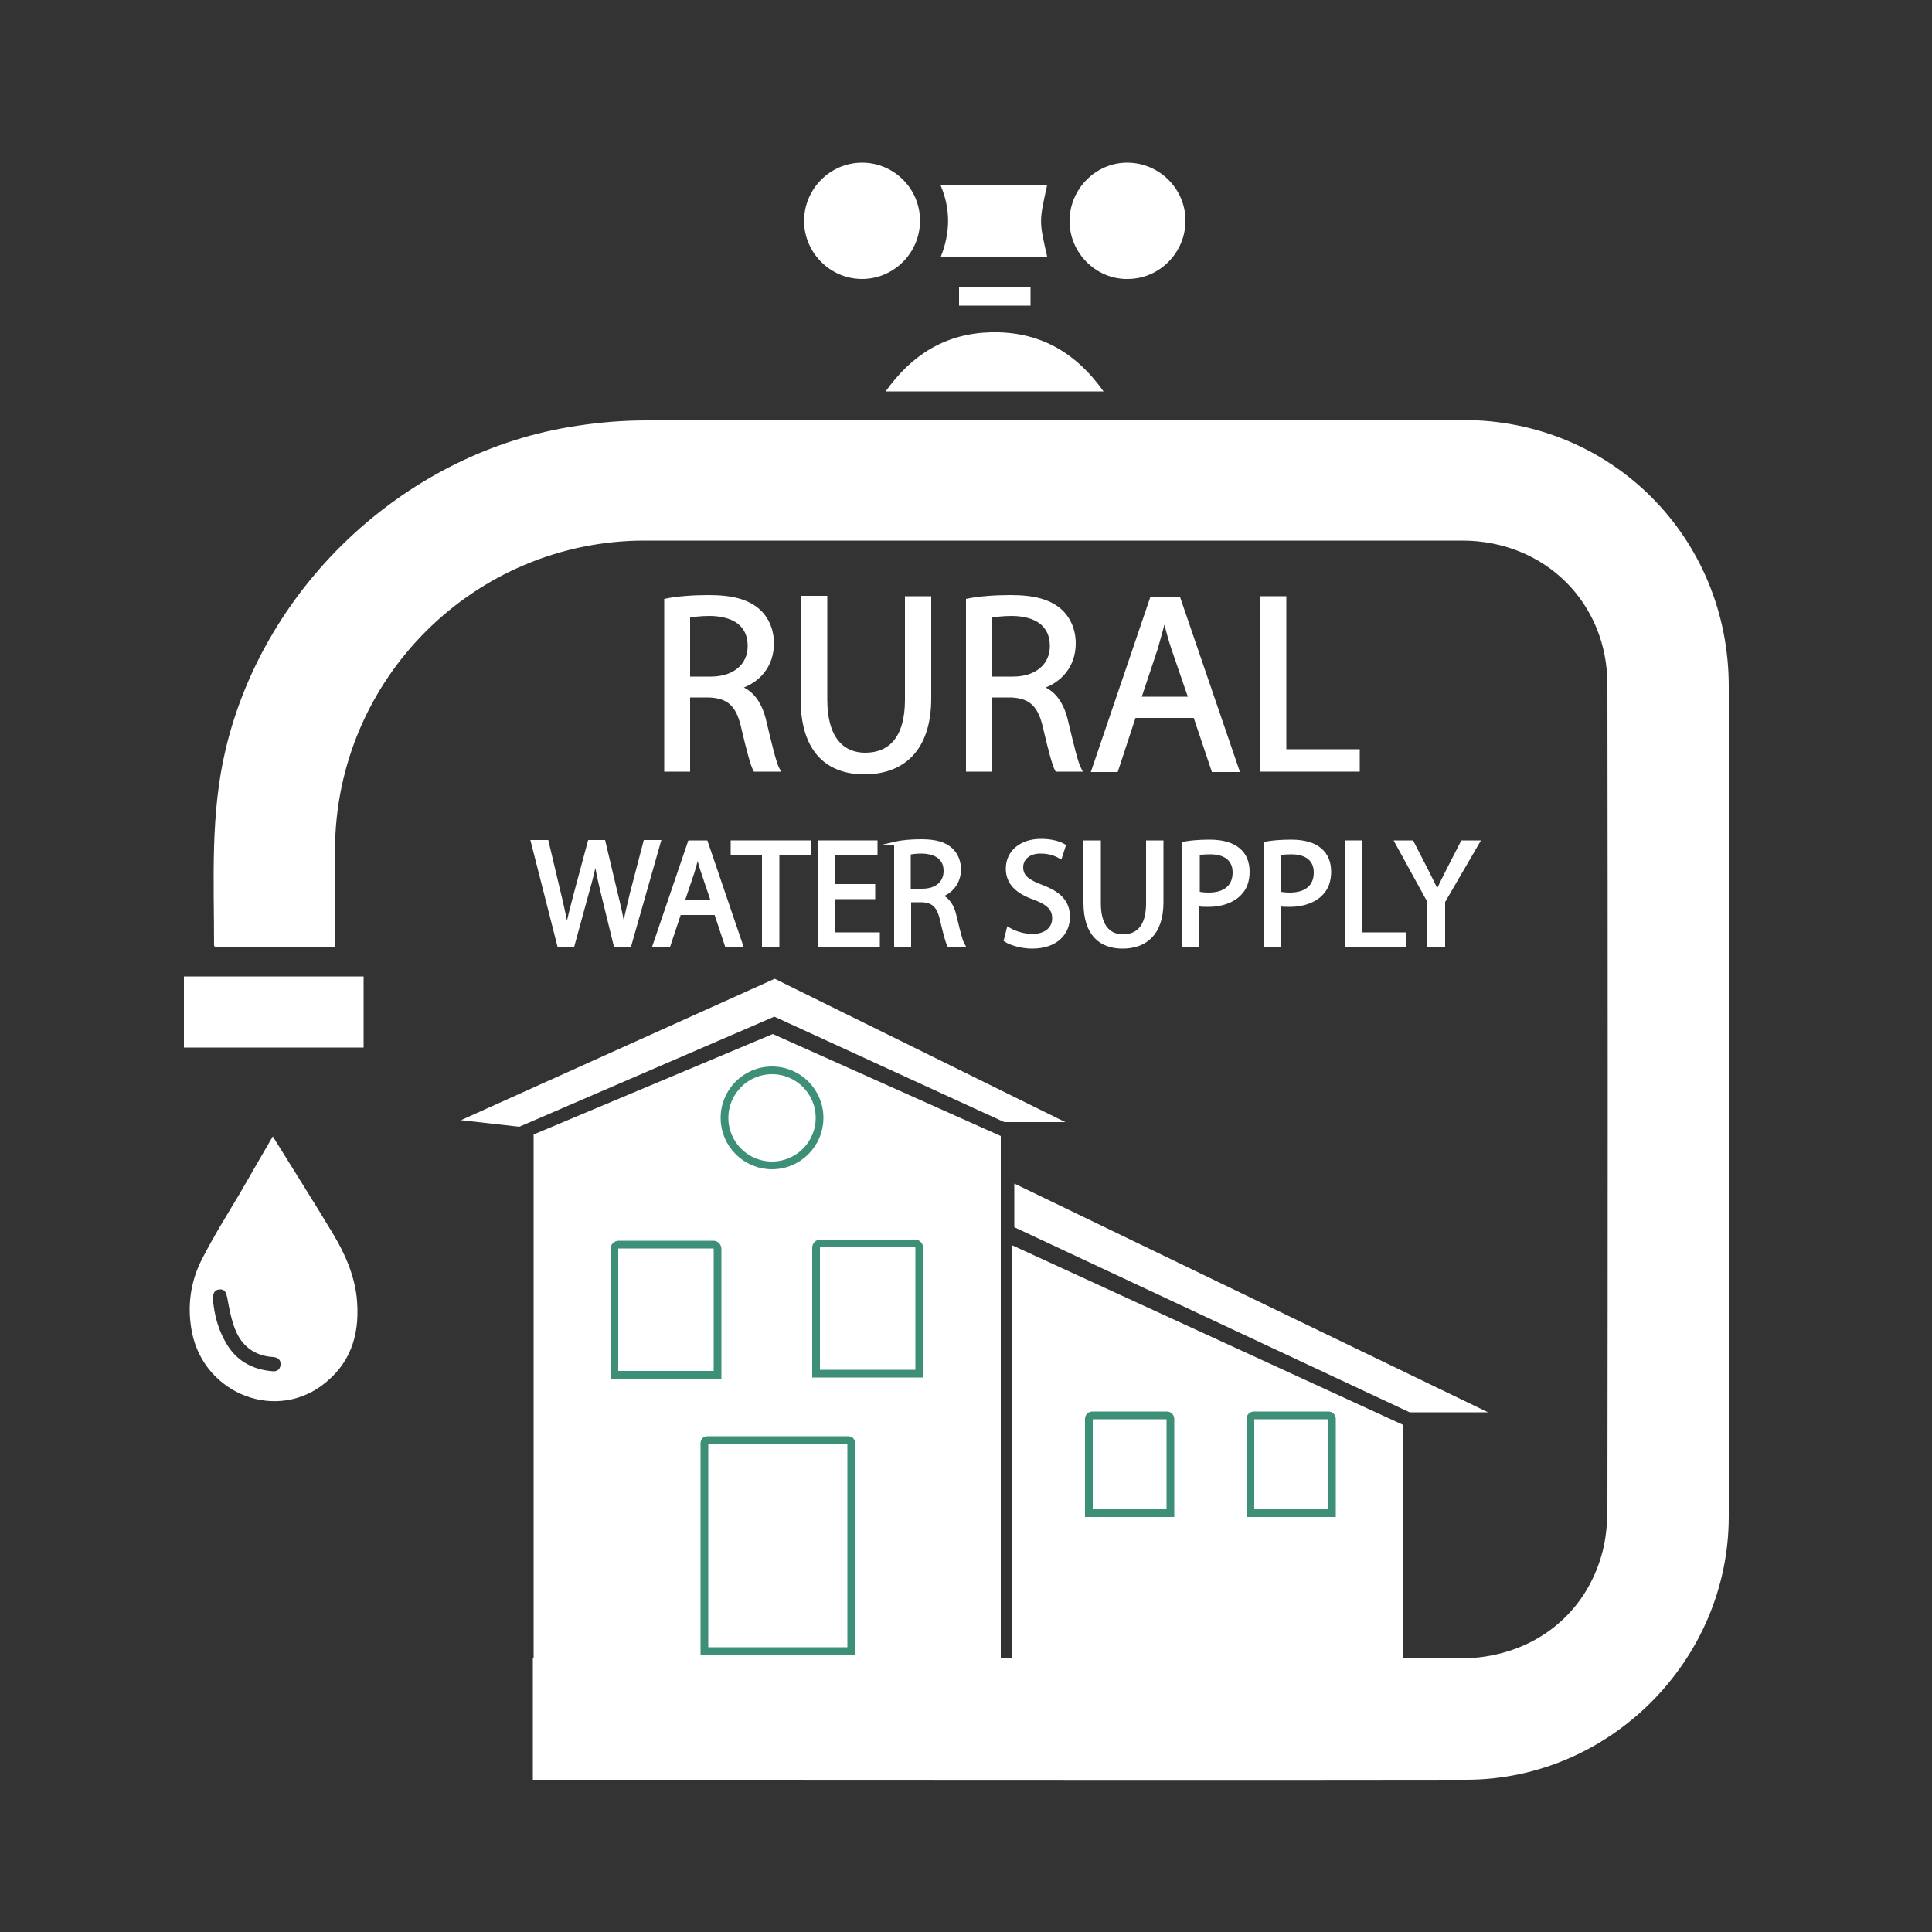<?xml version="1.0" encoding="utf-8"?>
<!-- Generator: Adobe Illustrator 23.0.2, SVG Export Plug-In . SVG Version: 6.00 Build 0)  -->
<svg version="1.1" id="Layer_1" xmlns="http://www.w3.org/2000/svg" xmlns:xlink="http://www.w3.org/1999/xlink" x="0px" y="0px"
	 viewBox="0 0 500 500" style="enable-background:new 0 0 500 500;" xml:space="preserve">
<rect x="0" y="0" width="500" height="500" fill="#333333" stroke="none"/>
<style type="text/css">
	.st0{fill:#FFFFFF;}
	.st1{fill:#FFFFFF;stroke:#3D8F78;stroke-width:2;stroke-miterlimit:10;}
	.st2{fill:#FFFFFF;stroke:#FFFFFF;stroke-miterlimit:10;}
</style>
<path class="st0" d="M86.6,245.2c-10.6,0-20.7,0-30.8,0c-0.2-0.2-0.4-0.4-0.4-0.5c0-17-1-34,3-50.8c10.2-42.9,47.2-77.2,90.9-83.7
	c5.9-0.9,11.9-1.4,17.9-1.4c70.5-0.1,141-0.1,211.5-0.1c38.4,0,68.7,30.4,68.7,68.9c0,71.6,0,143.3,0,214.9
	c0,37.1-30.7,68-67.8,68.1c-62.7,0.1-125.3,0-188,0c-0.8,0-52.6,0-53.7,0c0-10.5,0-20.7,0-31.4c1.4,0,53.7,0,55,0
	c61.6,0,123.3,0,184.9,0c18.2,0,32.7-10.9,37-27.9c0.8-3.2,1.1-6.5,1.2-9.8c0.1-71.4,0.1-142.9,0-214.3c0-21.3-16.3-37.3-37.6-37.3
	c-70.5,0-141,0-211.5,0c-44.1,0-80,35.7-80.2,79.9c0,7.2,0,14.5,0,21.7C86.6,242.7,86.6,243.8,86.6,245.2z"/>
<path class="st0" d="M47.6,252.7c15.6,0,30.9,0,46.5,0c0,6.1,0,12.1,0,18.4c-15.4,0-30.8,0-46.5,0C47.6,265,47.6,258.9,47.6,252.7z"
	/>
<path class="st0" d="M276.8,57.2c0-8.3,6.8-15.2,15.1-15.1c8.2,0.1,14.9,6.8,14.9,15c0,8.2-6.6,15-14.8,15.1
	C283.7,72.4,276.8,65.5,276.8,57.2z"/>
<path class="st0" d="M238.1,57.3c-0.1,8.2-6.8,14.9-15,14.9c-8.3,0-15.1-6.9-15-15.2c0.1-8.2,6.8-14.9,15-14.9
	C231.4,42.1,238.2,48.9,238.1,57.3z"/>
<path class="st0" d="M285.6,101.3c-19.1,0-37.4,0-56.4,0c6.9-9.7,15.7-15,27.2-15.3C268.7,85.7,278.2,90.9,285.6,101.3z"/>
<path class="st0" d="M243.4,47.9c9.6,0,18.6,0,27.6,0c-2.1,9.5-2.1,9.3,0,18.5c-9.1,0-18.1,0-27.5,0
	C245.9,60.3,246.1,54.2,243.4,47.9z"/>
<path class="st0" d="M248.2,79.1c0-1.4,0-3.1,0-4.9c6.2,0,12.3,0,18.5,0c0,1.8,0,3.5,0,4.9C260.5,79.1,254.5,79.1,248.2,79.1z"/>
<g>
	<polygon class="st0" points="138.1,293.6 138.1,429.3 259,429.3 259,294 200,267.6 	"/>
	<polygon class="st0" points="119.3,289.9 200.5,253.3 275.7,290.4 259.9,290.4 200.4,263.1 134.4,291.6 	"/>
	<polygon class="st0" points="262,322.3 262,429.2 363,429.2 363,368.7 	"/>
	<polygon class="st0" points="262.5,306.3 262.5,317.6 364.8,365.5 385.1,365.5 	"/>
	<path class="st1" d="M185.7,355.8H159v-32.6c0-0.6,0.5-1.1,1.1-1.1h24.5c0.6,0,1.1,0.5,1.1,1.1V355.8z"/>
	<path class="st1" d="M237.9,355.5h-26.7v-32.6c0-0.6,0.5-1.1,1.1-1.1h24.5c0.6,0,1.1,0.5,1.1,1.1V355.5z"/>
	<path class="st1" d="M302.9,391.6h-21.1v-24.4c0-0.5,0.4-0.9,0.9-0.9H302c0.5,0,0.9,0.4,0.9,0.9V391.6z"/>
	<path class="st1" d="M344.7,391.6h-21.1v-24.4c0-0.5,0.4-0.9,0.9-0.9h19.3c0.5,0,0.9,0.4,0.9,0.9V391.6z"/>
	<circle class="st1" cx="199.8" cy="289.3" r="12.3"/>
	<path class="st1" d="M220.3,427.3h-38v-53.9c0-0.4,0.3-0.7,0.7-0.7h36.6c0.4,0,0.7,0.3,0.7,0.7V427.3z"/>
</g>
<path class="st0" d="M70.6,294.1c5.2,8.4,10.6,16.9,15.7,25.4c3,5,5.3,10.3,6,16.1c0.9,8.6-0.9,16.3-7.9,22.1
	C71.9,368.2,53,361,49.7,344.9c-1.3-6.6-0.5-13,2.5-18.9c3-5.9,6.5-11.5,9.9-17.2C64.9,303.9,67.7,299.1,70.6,294.1
	C70.6,294.1,70.7,294,70.6,294.1z M70.8,354.9c0.8,0,1.7-0.4,1.8-1.7c0.1-1.3-0.7-1.9-1.9-2c-4.9-0.3-8.2-2.9-9.9-7.3
	c-1-2.6-1.5-5.4-2-8.1c-0.3-1.3-0.6-2.2-2-2.1c-1.4,0.1-1.7,1.2-1.7,2.4c0.3,4,1.3,7.8,3.3,11.3C61,352,65.1,354.5,70.8,354.9z"/>
<g>
	<path class="st2" d="M144.7,244.6l-6.8-26.7h3.6l3.2,13.5c0.8,3.3,1.5,6.6,2,9.2h0.1c0.4-2.6,1.3-5.8,2.2-9.3l3.6-13.4h3.6
		l3.2,13.5c0.8,3.2,1.5,6.3,1.9,9.1h0.1c0.6-2.9,1.3-5.9,2.1-9.2l3.5-13.4h3.5l-7.6,26.7h-3.6l-3.4-13.9c-0.8-3.4-1.4-6-1.7-8.7
		h-0.1c-0.5,2.6-1.1,5.3-2.1,8.7l-3.8,13.9H144.7z"/>
	<path class="st2" d="M175.8,236.3l-2.8,8.4h-3.6l9.1-26.7h4.2l9.1,26.7h-3.7l-2.8-8.4H175.8z M184.6,233.6l-2.6-7.7
		c-0.6-1.7-1-3.3-1.4-4.9h-0.1c-0.4,1.6-0.8,3.2-1.3,4.8l-2.6,7.7H184.6z"/>
	<path class="st2" d="M197.7,220.9h-8.1V218h19.7v2.9h-8.1v23.7h-3.5V220.9z"/>
	<path class="st2" d="M226.1,232.2h-10.4v9.6h11.5v2.9h-15V218h14.4v2.9h-11v8.4h10.4V232.2z"/>
	<path class="st2" d="M231.8,218.3c1.7-0.4,4.2-0.6,6.6-0.6c3.7,0,6.1,0.7,7.7,2.2c1.3,1.2,2.1,3,2.1,5.1c0,3.5-2.2,5.9-5,6.8v0.1
		c2.1,0.7,3.3,2.6,3.9,5.4c0.9,3.7,1.5,6.3,2.1,7.3h-3.6c-0.4-0.8-1-3-1.8-6.4c-0.8-3.7-2.2-5.1-5.3-5.2h-3.2v11.5h-3.4V218.3z
		 M235.2,230.5h3.5c3.7,0,6-2,6-5.1c0-3.4-2.5-4.9-6.1-5c-1.7,0-2.8,0.2-3.4,0.3V230.5z"/>
	<path class="st2" d="M261,240.5c1.5,0.9,3.8,1.7,6.2,1.7c3.5,0,5.6-1.9,5.6-4.5c0-2.5-1.4-3.9-5-5.3c-4.4-1.5-7-3.8-7-7.6
		c0-4.2,3.4-7.2,8.6-7.2c2.7,0,4.7,0.6,5.9,1.3l-0.9,2.8c-0.9-0.5-2.6-1.3-5.1-1.3c-3.6,0-5,2.2-5,4c0,2.5,1.6,3.7,5.3,5.1
		c4.5,1.7,6.8,3.9,6.8,7.8c0,4.1-3,7.7-9.3,7.7c-2.6,0-5.4-0.8-6.8-1.7L261,240.5z"/>
	<path class="st2" d="M284.4,218v15.8c0,6,2.6,8.5,6.2,8.5c4,0,6.5-2.6,6.5-8.5V218h3.5v15.5c0,8.2-4.3,11.5-10.1,11.5
		c-5.5,0-9.6-3.1-9.6-11.4V218H284.4z"/>
	<path class="st2" d="M306.5,218.3c1.7-0.3,3.8-0.5,6.6-0.5c3.4,0,5.9,0.8,7.5,2.2c1.5,1.3,2.3,3.2,2.3,5.6c0,2.4-0.7,4.3-2.1,5.7
		c-1.8,1.9-4.8,2.9-8.1,2.9c-1,0-2,0-2.8-0.2v10.7h-3.4V218.3z M310,231.2c0.8,0.2,1.7,0.3,2.8,0.3c4.2,0,6.7-2,6.7-5.7
		c0-3.5-2.5-5.2-6.3-5.2c-1.5,0-2.7,0.1-3.2,0.3V231.2z"/>
	<path class="st2" d="M327.6,218.3c1.7-0.3,3.8-0.5,6.6-0.5c3.4,0,5.9,0.8,7.5,2.2c1.5,1.3,2.3,3.2,2.3,5.6c0,2.4-0.7,4.3-2.1,5.7
		c-1.8,1.9-4.8,2.9-8.1,2.9c-1,0-2,0-2.8-0.2v10.7h-3.4V218.3z M331,231.2c0.8,0.2,1.7,0.3,2.8,0.3c4.2,0,6.7-2,6.7-5.7
		c0-3.5-2.5-5.2-6.3-5.2c-1.5,0-2.6,0.1-3.2,0.3V231.2z"/>
	<path class="st2" d="M348.6,218h3.4v23.8h11.4v2.9h-14.8V218z"/>
	<path class="st2" d="M369.9,244.6v-11.3l-8.4-15.3h3.9l3.8,7.4c1,2,1.8,3.6,2.7,5.5h0.1c0.8-1.7,1.7-3.5,2.7-5.5l3.8-7.4h3.9
		l-8.9,15.3v11.4H369.9z"/>
</g>
<g>
	<path class="st2" d="M172.4,155.4c2.9-0.6,7.1-0.9,11-0.9c6.1,0,10.1,1.1,12.9,3.6c2.2,2,3.5,5,3.5,8.4c0,5.9-3.7,9.8-8.4,11.3v0.2
		c3.4,1.2,5.5,4.4,6.5,9c1.5,6.2,2.5,10.5,3.4,12.2h-5.9c-0.7-1.3-1.7-5.1-3-10.6c-1.3-6.1-3.7-8.4-8.9-8.6h-5.4v19.2h-5.7V155.4z
		 M178.1,175.6h5.9c6.1,0,10-3.4,10-8.4c0-5.7-4.2-8.2-10.2-8.3c-2.8,0-4.7,0.3-5.7,0.5V175.6z"/>
	<path class="st2" d="M213.6,154.8v26.3c0,10,4.4,14.2,10.3,14.2c6.6,0,10.8-4.4,10.8-14.2v-26.3h5.8v25.9
		c0,13.6-7.2,19.2-16.8,19.2c-9.1,0-16-5.2-16-19v-26.2H213.6z"/>
	<path class="st2" d="M250.5,155.4c2.9-0.6,7.1-0.9,11-0.9c6.1,0,10.1,1.1,12.9,3.6c2.2,2,3.5,5,3.5,8.4c0,5.9-3.7,9.8-8.4,11.3v0.2
		c3.4,1.2,5.5,4.4,6.5,9c1.5,6.2,2.5,10.5,3.4,12.2h-5.9c-0.7-1.3-1.7-5.1-3-10.6c-1.3-6.1-3.7-8.4-8.9-8.6h-5.4v19.2h-5.7V155.4z
		 M256.3,175.6h5.9c6.1,0,10-3.4,10-8.4c0-5.7-4.2-8.2-10.2-8.3c-2.8,0-4.7,0.3-5.7,0.5V175.6z"/>
	<path class="st2" d="M293.5,185.3l-4.6,14H283l15.1-44.4h6.9l15.2,44.4H314l-4.7-14H293.5z M308.1,180.8l-4.4-12.8
		c-1-2.9-1.6-5.5-2.3-8.1h-0.1c-0.7,2.6-1.4,5.3-2.2,8l-4.3,12.9H308.1z"/>
	<path class="st2" d="M326.7,154.8h5.7v39.6h19v4.8h-24.7V154.8z"/>
</g>
</svg>

